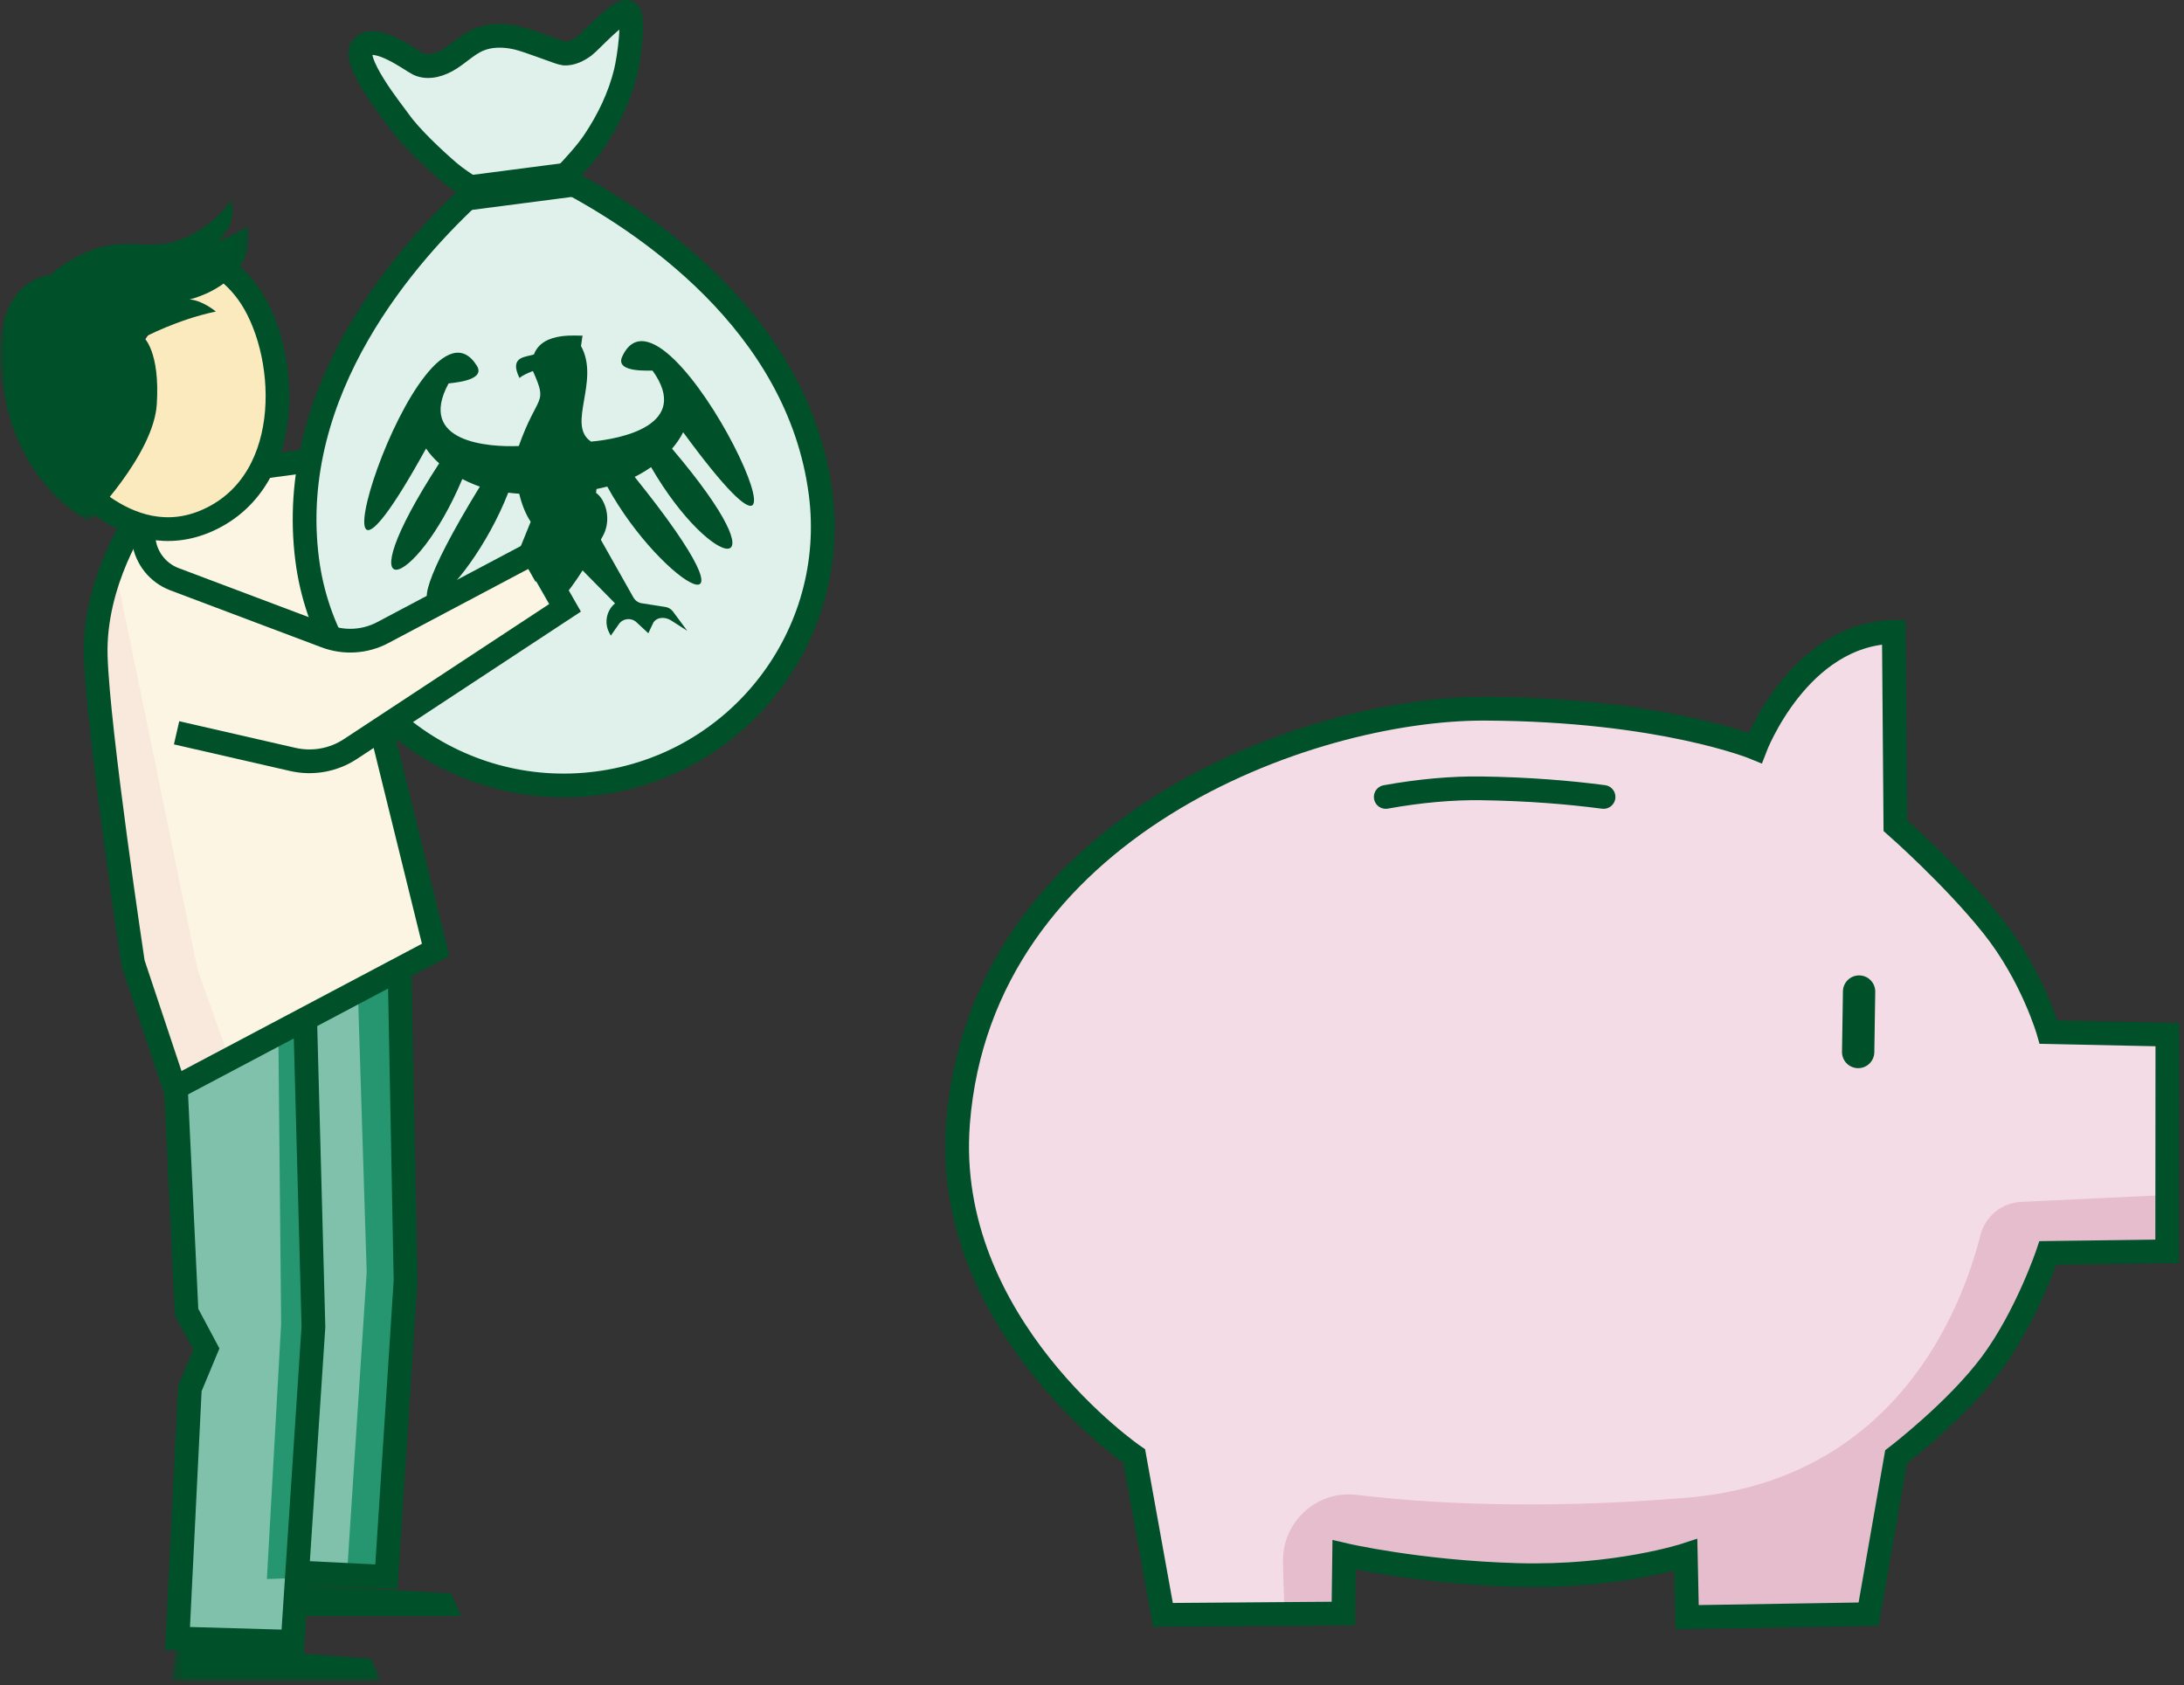 <?xml version="1.0" encoding="UTF-8"?>
<svg width="184px" height="142px" viewBox="0 0 184 142" version="1.1" xmlns="http://www.w3.org/2000/svg" xmlns:xlink="http://www.w3.org/1999/xlink">
    <rect x="0" y="0" width="184" height="142" fill="#333333" stroke="none"/>
    <title>illu_sparschwein-mit-steuersack_polychrome</title>
    <defs>
        <polygon id="path-1" points="0 0.153 20.985 0.153 20.985 27.217 0 27.217"></polygon>
        <polygon id="path-3" points="0.443 0.864 18.112 0.864 18.112 4 0.443 4"></polygon>
    </defs>
    <g id="Symbols" stroke="none" stroke-width="1" fill="none" fill-rule="evenodd">
        <g id="Group-57" transform="translate(0, 1)">
            <path d="M26.343,37.536 L28.745,38.553 L36.875,79.018 L14.762,90.847 L11.251,80.13 C11.251,80.13 7.186,58.326 8.018,52.044 C8.849,45.762 11.436,42.251 11.436,42.251 L26.343,37.536 Z" id="Fill-1" fill="#FCF5E3"></path>
            <path d="M69.133,40.559 C70.686,52.502 62.263,63.443 50.321,64.996 C38.378,66.549 27.437,58.126 25.883,46.184 C23.344,26.659 43.456,12.213 43.456,12.213 C43.456,12.213 66.593,21.034 69.133,40.559" id="Fill-3" fill="#e0f0eb"></path>
            <path d="M52.42,29.048 C51.763,30.48 54.947,30.185 54.978,30.229 C58.269,34.814 52.325,35.986 49.785,36.21 L49.78,36.195 C47.713,34.798 50.578,31.108 48.949,28.153 L49.078,27.269 C48.886,27.359 45.727,26.841 44.984,28.864 C44.396,29.09 42.837,28.974 43.763,30.838 C43.74,30.919 43.826,30.668 44.898,30.264 C46.191,33.166 45.307,32.083 43.707,36.581 C41.163,36.685 35.107,36.283 37.788,31.312 C37.813,31.265 41.008,31.151 40.173,29.815 C35.365,22.119 24.098,58.182 35.894,36.789 C36.214,37.264 36.593,37.68 37,38.04 C28.815,50.645 34.951,48.895 38.949,39.362 C39.647,39.724 40.213,39.927 40.428,39.998 C30.735,55.815 39.297,49.519 42.82,40.511 C43.118,40.551 43.426,40.581 43.746,40.6 C43.957,41.509 44.286,42.319 44.71,42.964 L41.832,50.055 C41.712,50.355 41.453,50.578 41.139,50.652 L39.313,51.183 C39.048,51.246 38.819,51.415 38.683,51.652 L37.692,53.422 C37.692,53.422 38.507,52.739 38.928,52.387 C39.349,52.034 40.018,51.915 40.422,52.359 L40.968,53.212 L41.843,52.163 C42.227,51.703 42.929,51.688 43.332,52.131 L44.132,53.009 L44.226,52.759 C44.561,51.87 44.227,50.868 43.427,50.357 L43.349,50.306 C43.338,50.3 43.331,50.29 43.338,50.28 C43.552,49.991 47.312,45.261 47.312,45.261 L51.817,49.838 C51.089,50.447 50.887,51.484 51.333,52.322 L51.458,52.559 L52.139,51.586 C52.482,51.095 53.18,51.02 53.62,51.427 L54.621,52.356 L55.054,51.44 C55.399,50.948 56.077,50.981 56.54,51.277 C57.002,51.572 57.897,52.146 57.897,52.146 L56.689,50.516 C56.523,50.3 56.275,50.16 56.003,50.132 L54.125,49.839 C53.804,49.806 53.519,49.617 53.361,49.335 L49.601,42.67 C49.939,41.976 50.162,41.13 50.254,40.202 C50.57,40.142 50.872,40.072 51.161,39.995 C55.807,48.48 65.103,53.629 53.469,39.181 C53.672,39.083 54.209,38.809 54.854,38.361 C60.038,47.305 66.347,48.257 56.618,36.802 C56.976,36.392 57.299,35.931 57.556,35.419 C71.988,55.129 56.206,20.802 52.42,29.048" id="Fill-5" fill="#005029"></path>
            <path d="M44.105,17.209 C43.877,17.372 39.337,14.796 37.838,13.504 C36.595,12.434 34.561,10.537 33.62,9.191 C33.124,8.482 29.432,3.95 30.58,2.902 C31.728,1.855 34.709,4.147 35.252,4.397 C36.114,4.795 37.142,4.45 37.939,3.937 C38.736,3.421 39.431,2.735 40.302,2.357 C41.297,1.927 42.438,1.944 43.497,2.176 C44.556,2.409 47.184,3.486 47.511,3.51 C48.131,3.554 48.724,3.249 49.226,2.882 C49.728,2.517 52.241,-0.302 52.88,0.025 C53.52,0.354 52.984,3.949 52.71,5.071 C52.199,7.168 51.242,9.139 50.042,10.927 C48.482,13.252 44.159,17.169 44.105,17.209" id="Fill-7" fill="#e0f0eb"></path>
            <polygon id="Fill-9" fill="#005029" points="48.281 15.578 39.636 16.702 39.26 13.806 47.904 12.681"></polygon>
            <path d="M47.383,14.04 C48.412,12.976 49.436,11.832 50.043,10.927 C51.242,9.139 52.2,7.169 52.711,5.071 C52.985,3.949 53.52,0.354 52.881,0.026 C52.241,-0.302 49.728,2.517 49.226,2.883 C48.725,3.25 48.132,3.554 47.512,3.51 C47.184,3.486 44.557,2.41 43.497,2.177 C42.438,1.944 41.298,1.929 40.302,2.358 C39.431,2.735 38.737,3.421 37.94,3.936 C37.142,4.451 36.115,4.795 35.253,4.398 C34.71,4.148 31.729,1.854 30.581,2.903 C29.433,3.951 33.125,8.481 33.621,9.191 C34.562,10.538 36.595,12.434 37.839,13.504 C38.333,13.93 39.157,14.494 40.049,15.055 C34.431,20.18 24.012,31.799 25.883,46.185 C27.437,58.127 38.378,66.55 50.321,64.997 C62.263,63.443 70.686,52.503 69.133,40.56 C67.253,26.108 54.097,17.526 47.383,14.04 Z" id="Stroke-11" stroke="#005029" stroke-width="2"></path>
            <path d="M95.563,121.696 L97.974,135.067 L113.18,134.952 L113.244,130.01 C113.244,130.01 119.492,131.474 127.83,131.708 C136.167,131.941 142.026,130.016 142.026,130.016 L142.138,135.256 L157.428,135.01 L159.745,121.749 C159.745,121.749 164.848,117.857 167.802,113.866 C170.756,109.875 172.534,104.567 172.534,104.567 L182.584,104.434 L182.6,86.176 L172.588,85.966 C172.588,85.966 171.236,81.215 167.873,77.007 C164.509,72.799 159.684,68.566 159.684,68.566 L159.554,52.244 C151.523,52.393 147.87,62.021 147.87,62.021 C147.87,62.021 140.008,58.774 125.101,58.715 C110.194,58.654 82.661,68.684 80.714,93.626 C79.387,110.633 95.563,121.696 95.563,121.696" id="Fill-13" fill="#F4DCE6"></path>
            <path d="M182.521,99.688 L170.275,100.267 C168.631,100.345 167.248,101.49 166.844,103.085 C165.299,109.199 159.775,123.756 142.005,125.205 C129.362,126.236 119.992,125.644 114.305,124.953 C110.929,124.542 107.996,127.249 108.091,130.647 L108.224,135.339 L113.509,135.442 L113.439,130.137 C121.725,133.013 134.712,132.476 141.774,130.406 L142.356,135.489 L157.234,134.884 L159.982,121.809 C166.267,117.946 171.311,109.587 172.682,104.479 L182.03,104.72 L182.521,99.688 Z" id="Fill-15" fill="#E5BDCD"></path>
            <path d="M156.549,89.001 L156.528,89.001 C155.776,88.99 155.175,88.371 155.187,87.618 L155.266,82.525 C155.278,81.781 155.885,81.186 156.627,81.186 L156.649,81.186 C157.4,81.198 158,81.816 157.988,82.569 L157.91,87.66 C157.898,88.406 157.29,89.001 156.549,89.001" id="Fill-17" fill="#005029"></path>
            <path d="M95.563,121.696 L97.974,135.067 L113.18,134.952 L113.244,130.01 C113.244,130.01 119.492,131.474 127.83,131.708 C136.167,131.941 142.026,130.016 142.026,130.016 L142.138,135.256 L157.428,135.01 L159.745,121.749 C159.745,121.749 164.848,117.857 167.802,113.866 C170.756,109.875 172.534,104.567 172.534,104.567 L182.584,104.434 L182.6,86.176 L172.588,85.966 C172.588,85.966 171.236,81.215 167.873,77.007 C164.509,72.799 159.684,68.566 159.684,68.566 L159.554,52.244 C151.523,52.393 147.87,62.021 147.87,62.021 C147.87,62.021 140.008,58.774 125.101,58.715 C110.194,58.654 82.661,68.684 80.714,93.626 C79.387,110.633 95.563,121.696 95.563,121.696 Z" id="Stroke-19" stroke="#005029" stroke-width="2"></path>
            <path d="M135.097,66.148 C132.192,65.766 128.75,65.481 124.788,65.424 C122.391,65.39 119.653,65.623 116.749,66.148" id="Stroke-21" stroke="#005029" stroke-width="2" stroke-linecap="round"></path>
            <polygon id="Fill-23" fill="#80c1ab" points="33.701 80.96 34.255 106.644 32.777 131.589 25.294 131.311 24.462 136.946 14.947 137.04 15.995 115.993 17.381 112.668 15.718 109.549 14.762 90.847"></polygon>
            <path d="M9.62,46.498 L16.642,80.681 L19.229,87.979 L14.61,90.382 L11.653,82.436 C11.653,82.436 5.093,47.606 9.62,46.498" id="Fill-25" fill="#F9E9DC"></path>
            <path d="M16.997,20.666 C16.997,20.666 19.09,21.201 20.873,23.66 C24.288,28.367 25.099,39.355 17.576,42.807 C10.515,46.047 5.024,38.093 5.024,38.093 L16.997,20.666 Z" id="Fill-27" fill="#fceabf"></path>
            <polygon id="Fill-29" fill="#269670" points="33.757 81.879 30.154 82.618 30.893 106.177 29.23 131.676 32.833 131.676 34.403 105.9"></polygon>
            <polygon id="Fill-31" fill="#269670" points="25.94 84.471 23.446 85.672 23.686 110.519 22.485 132.045 25.257 131.953 26.458 110.334"></polygon>
            <polyline id="Stroke-33" stroke="#005029" stroke-width="2" points="14.817 90.657 15.718 109.55 17.381 112.668 15.995 115.994 14.956 137.057 24.656 137.335 26.407 110.797 25.709 84.841"></polyline>
            <path d="M16.997,20.666 C16.997,20.666 19.09,21.201 20.873,23.66 C24.288,28.367 25.099,39.355 17.576,42.807 C10.515,46.047 5.024,38.093 5.024,38.093" id="Stroke-35" stroke="#005029" stroke-width="2"></path>
            <g id="Group-39" transform="translate(0, 15.672)">
                <mask id="mask-2" fill="white">
                    <use xlink:href="#path-1"></use>
                </mask>
                <g id="Clip-38"></g>
                <path d="M19.443,0.153 C19.443,0.153 18.462,2.034 15.759,3.294 C12.679,4.729 10.964,3.11 7.56,4.47 C5.497,5.295 4.256,6.48 4.256,6.48 C4.256,6.48 -1.645,6.88 0.449,17.007 C2.022,24.613 7.464,27.217 7.464,27.217 C7.464,27.217 12.94,21.686 13.211,17.381 C13.491,12.925 12.115,11.763 12.115,11.763 C12.115,11.763 14.969,10.244 18.185,9.578 C18.185,9.578 17.08,8.639 15.973,8.559 C15.973,8.559 18.316,8.025 19.76,6.379 C21.546,4.344 20.852,2.389 20.852,2.389 C20.197,2.933 18.367,3.667 18.367,3.667 C18.367,3.667 20.136,2.056 19.443,0.153" id="Fill-37" fill="#005029" mask="url(#mask-2)"></path>
            </g>
            <path d="M11.575,42.637 C11.575,42.637 7.88,47.995 8.064,54.278 C8.249,60.56 11.205,80.146 11.205,80.146 L14.716,90.678 L36.704,79.037 L32.113,60.407" id="Stroke-40" stroke="#005029" stroke-width="2"></path>
            <line x1="21.945" y1="38.364" x2="26.158" y2="37.791" id="Stroke-42" stroke="#005029" stroke-width="2"></line>
            <polyline id="Stroke-44" stroke="#005029" stroke-width="2" points="25.488 131.514 32.555 131.861 34.168 106.916 33.664 80.678"></polyline>
            <g id="Group-48" transform="translate(14, 136.672)">
                <mask id="mask-4" fill="white">
                    <use xlink:href="#path-3"></use>
                </mask>
                <g id="Clip-47"></g>
                <polygon id="Fill-46" fill="#005029" mask="url(#mask-4)" points="18.112 4 0.443 4 0.911 0.864 17.246 2.094"></polygon>
            </g>
            <polygon id="Fill-49" fill="#005029" points="38.856 135.164 25.05 135.164 25.518 132.531 37.99 133.259"></polygon>
            <path d="M44.472,45.55 C44.472,45.55 47.774,41.969 48.974,40.688 C50.198,39.382 51.916,42.088 50.798,44.15 C48.505,48.372 47.171,49.619 47.171,49.619 L44.472,45.55 Z" id="Fill-51" fill="#005029"></path>
            <polygon id="Fill-53" fill="#FCF5E3" points="43.892 45.854 46.294 50.103 27.817 62.576 22.306 51.209 28.34 53.668"></polygon>
            <path d="M14.877,60.745 L24.669,62.988 C26.337,63.37 28.088,63.055 29.518,62.114 L47.605,50.213 L44.949,45.571 L32.253,52.299 C30.766,53.088 29.01,53.199 27.434,52.604 L14.702,47.805 C13.315,47.282 12.324,46.043 12.118,44.575 L11.898,43.007" id="Stroke-55" stroke="#005029" stroke-width="2"></path>
        </g>
    </g>
</svg>